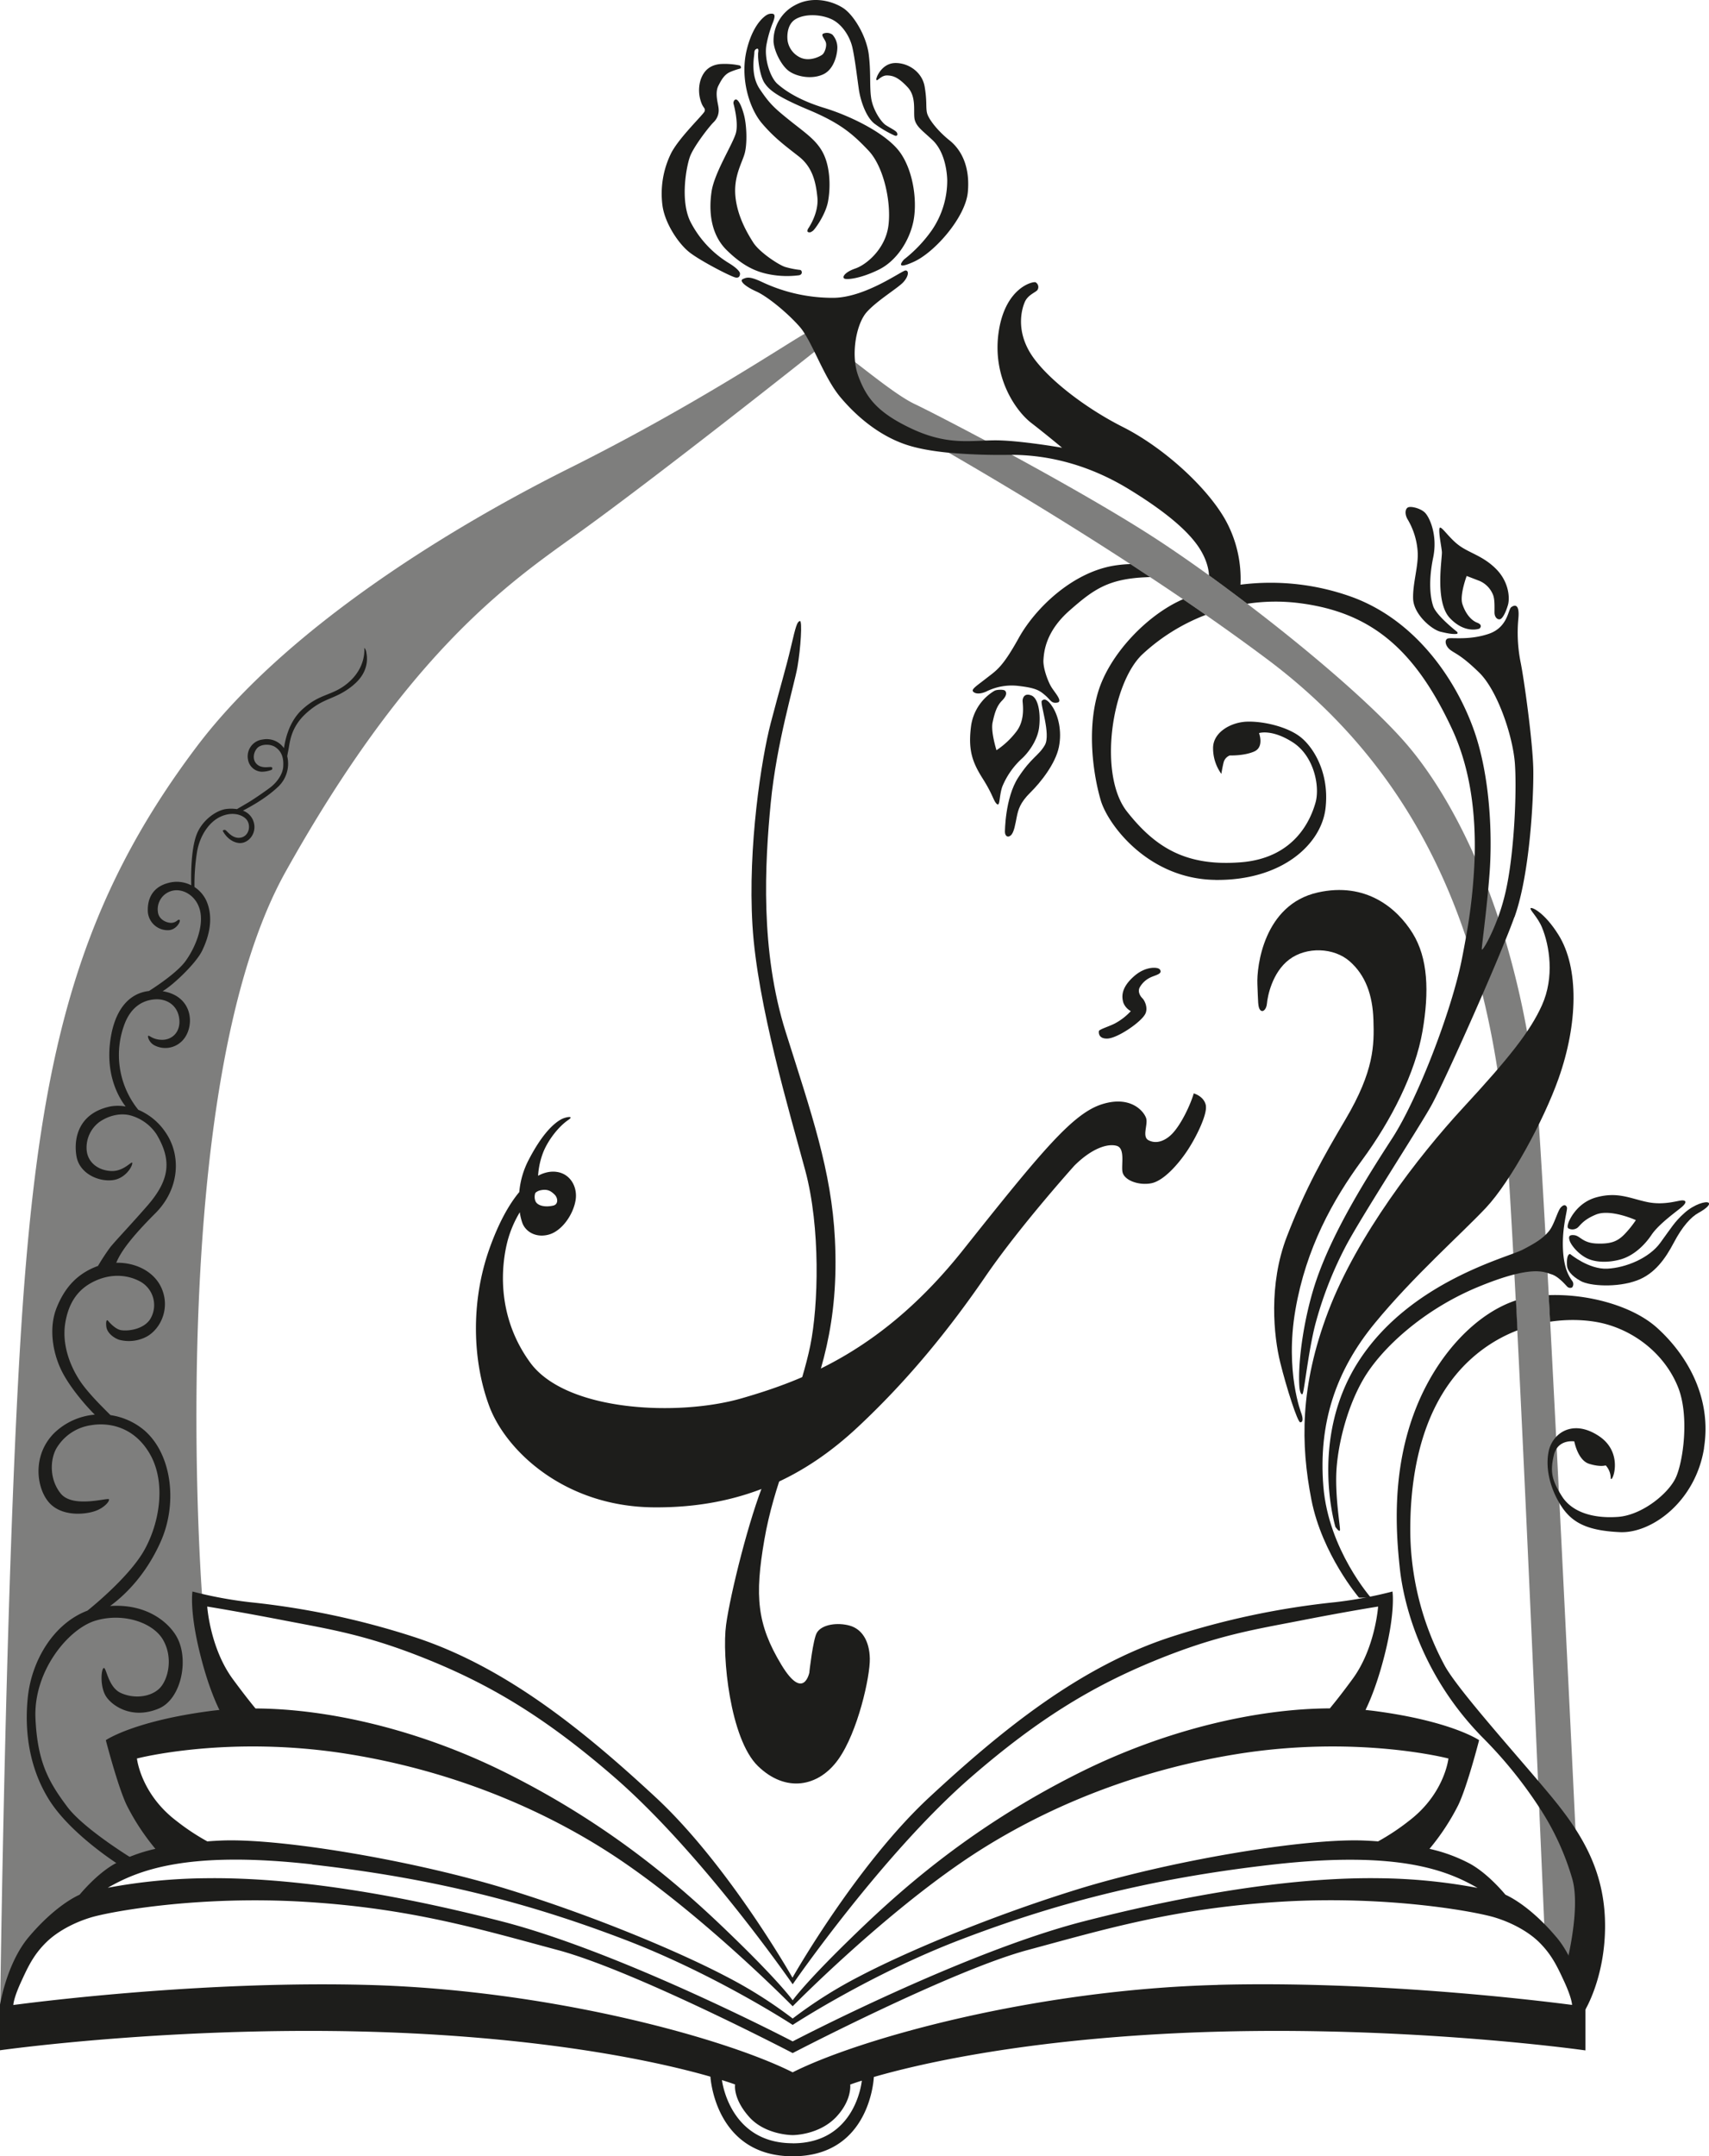 <?xml version="1.0" encoding="utf-8"?>
<svg id="ed7ded56-1542-4482-a05d-4e1621af438c" data-name="Layer 1" viewBox="0 0 726.45 916.33" xmlns="http://www.w3.org/2000/svg">
  <defs>
    <clipPath id="b31a8642-efa3-403f-815b-ec3c4c8b11d8" transform="translate(-157.55 -41.84)">
      <rect width="1000" height="1000" fill="none"/>
    </clipPath>
  </defs>
  <title>maedeh</title>
  <g clip-path="url(#b31a8642-efa3-403f-815b-ec3c4c8b11d8)">
    <path d="M501.59,752.38s1.54-13.93,3.19-16.71c2.12-3.59,8.87-4.46,14-3s8.36,6.45,8.51,14-5.08,31.23-13.45,42.9-22.33,14.25-34.15,2.73-15.31-46.74-13.5-60,9.86-45.54,16.38-61.15,15.92-40.48,19.4-57.46,4.4-50.18-2.12-74.44-20.39-70.42-22.44-104.07,3.87-71.18,7.74-86,6.59-23.7,8.64-32.55,2.61-10.55,3.75-10.89.34,11.71-1,19.44-8.87,32.18-11.37,57.88-4.55,62.76,6.36,97.33,19.47,58.93,20.92,88c1.78,35.45-5.91,58.31-15.91,82.87,0,0-10,21.2-14.1,45s-3.17,35.79,7.27,53.06c9.61,15.88,11.94,3,11.94,3" transform="translate(-157.55 -41.84)" fill="#1d1d1b"/>
    <path d="M670.16,511.76c-.7-4.11-5.18-5.27-5.18-5.27-1.4,4.83-5.37,13.3-9.31,17.29-2.26,2.28-6.1,4.59-9.91,2.61-2.88-1.49-.19-6.59-1-9.31s-6.36-9.9-18.75-6-25.47,19.67-59.13,62-67.32,55.27-94.15,63-74.58,5.69-89.83-15.24-11.94-43.44-9.32-52.65A47.32,47.32,0,0,1,378.5,557a23.67,23.67,0,0,0,1.08,4.52c1.49,4,6.15,6.49,11.49,4.89s10.12-8.31,11.15-14.56-3.07-12.84-10.8-12.05a14,14,0,0,0-5.14,1.69,32.86,32.86,0,0,1,2.29-10.26c2.08-5,6.35-10.61,10.58-13.49,2.74-1.87-1.09-1.27-2.89-.32-3.13,1.64-8.14,6-14.06,17.45a36.36,36.36,0,0,0-3.92,13.54c-4.45,5.33-8.87,13.27-12.79,24.37-7.95,22.63-7.05,47.53,0,66.52s31.95,42.75,69.82,43.09S500,669,522.17,648.29s39.69-42.76,54.35-64.13,37.74-47,37.74-47c7.65-7.59,14.34-9.46,18-8.38s1.85,8.12,2.43,11.08c.69,3.6,7,5.87,12.3,4.8s11.62-8.29,15.49-14.21,8.24-15.12,7.64-18.69m-285,37a4.62,4.62,0,0,1,1.74-1c3.54-.91,5,.39,6.38,1.67,1.56,1.51,1.68,4.2-.48,4.72-3.12.75-6.47.26-7.53-1.71a4.92,4.92,0,0,1-.11-3.68" transform="translate(-157.55 -41.84)" fill="#1d1d1b"/>
    <path d="M650.43,453.7c-.7-.86-5.7-1.4-10.61,2.81-5.9,5.06-5.46,9-4.78,11.37a6.88,6.88,0,0,0,3.19,3.64,25.67,25.67,0,0,1-6.45,5.07c-2.21,1.26-7,2.66-7.12,3.42s-.1,3.33,3.66,3.17c4.37-.18,14.52-7.14,16.12-10.6,1.15-2.5-.3-5.54-1.29-6.52s-2.19-3-1-4.86a10.19,10.19,0,0,1,4.45-4c2.05-1,5.5-1.5,3.88-3.5" transform="translate(-157.55 -41.84)" fill="#1d1d1b"/>
  </g>
  <g clip-path="url(#b31a8642-efa3-403f-815b-ec3c4c8b11d8)">
    <path d="M472.09,69.68a30.47,30.47,0,0,0-8.57-.61c-3.85.45-6.68,2.38-8.15,6.68a15.08,15.08,0,0,0,.57,10.42c.79,1.7,1.47,1.7,1.13,2.94S446.19,100.29,442.8,107a38.83,38.83,0,0,0-3.62,22.42c1.13,7.58,6.91,16.19,11.66,19.81s17.21,10.08,19.36,10.53,1.89-1.81,1.89-1.81-.08-1.47-4.72-4.3A44.09,44.09,0,0,1,451,136c-4.41-9-1.69-23.55-.11-27.73s7.93-12.46,10-14.5A7,7,0,0,0,463,87.87c-.12-1.82-1.7-6.34-.12-9.51s2.83-5,5.21-6A30.69,30.69,0,0,1,472.1,71c.93-.34,0-1.32,0-1.32" transform="translate(-157.55 -41.84)" fill="#1d1d1b"/>
    <path d="M469.37,86s2.11,7.55,1.06,12.08-9.21,17-10.42,25.21-.45,18.11,6.49,24.9,12.53,9.21,18.27,10.27a39.57,39.57,0,0,0,12.38.36c1.75-.28,1.36-2.15.51-2.27a36.61,36.61,0,0,1-6.46-1.3c-2.6-.85-10.75-6.11-13.47-10.36s-6.79-11.32-7.58-19.64,2.71-13.93,3.9-18.06.94-12.06-.26-16.55-2.46-6.23-3.21-6.49-1.46.87-1.21,1.85" transform="translate(-157.55 -41.84)" fill="#1d1d1b"/>
    <path d="M501.07,139s4.61-6.49,3.93-13.28-2.19-12.91-7.85-17.36-10.49-7.93-15.78-14.19S472,75,475,62.88s8.68-14.79,8.68-14.79a3.7,3.7,0,0,1,2.41-.38c1.21.3.53,2.19.15,3.32a49.89,49.89,0,0,0-2.86,9.66c-1.14,5.82,1.5,14,4.6,16.76s9.06,6.94,20,10.27,26.57,10.86,32.31,19.09,7.24,21.29,5.43,29.51-7.25,16.46-14.57,20.08-12.9,4.3-14.41,3.93-.46-2.72,4.37-4.38,12.53-8.23,14-17.66-1.59-25.29-8.38-32.46-12.08-11.7-25.59-17.36S484.47,80,482.5,77.07s-3-10.72-2.64-13-.9-1.36-.9-1.36-.76.23-.76,1.62-1.81,9.25,2.3,15.36,6,7.93,12.85,13.42,11.78,8.61,14.5,14.66,2.71,14.38,1.64,19.87S503.88,139.44,503,140s-1,.68-1.82.51-.15-1.47-.15-1.47" transform="translate(-157.55 -41.84)" fill="#1d1d1b"/>
    <path d="M537.6,99.34a46.64,46.64,0,0,1-8.41-5c-3.45-2.77-5.83-9.45-6.57-14.55s-1.7-13.3-2.77-17.89S515.49,52.09,511,50s-11.21-2.43-15.29,0-3.62,8.5-3.22,9.91A9.57,9.57,0,0,0,498,66.41c3.9,1.64,8.21-.62,9.17-1.41s2-3.74,1.36-5.33-2.15-3-1-3.56a4,4,0,0,1,3.85.45,8.15,8.15,0,0,1,2.1,5.15c.11,2.32-1,9.4-6,11.72s-11.44.91-14.61-1.41-6.17-8.27-6.51-12.35a17,17,0,0,1,9.12-15.62c7.53-4.13,16-1.75,20.54,1.25s9.86,12,10.82,19.7.28,13.3,1,18.39S532.08,93.7,534.06,95s4.34,2.34,4.79,3.28-.06,1.63-1.25,1.06" transform="translate(-157.55 -41.84)" fill="#1d1d1b"/>
    <path d="M530.36,74.36s2.19-5.67,7.77-5.74,11.4,3.85,12.46,10,.45,8.68,1,11.17,4.38,7.55,9.58,11.7,8.76,11.4,7.78,22S555,149,546,153.08s-4.15-1-4.15-1a58.22,58.22,0,0,0,11.78-12.38,37.39,37.39,0,0,0,6.56-21.44c-.22-6-2-12.9-6.26-16.9s-6.63-5.51-7.51-8.46,1-9.66-3.06-14-6.26-4.9-8.6-5-3.78,1.88-4.38,2-.3-.88,0-1.51" transform="translate(-157.55 -41.84)" fill="#1d1d1b"/>
    <path d="M776.87,310.3s-8.75-6.79-10.11-10.87-2-11,0-20.68-1.66-17.36-3.62-19.17-5.89-2.72-7.1-2.11-1.51,2.94,0,5.32a30.87,30.87,0,0,1,4.11,13.36c.46,6-2.15,13.58-1.92,20.15s7.81,13.06,11.66,14,5.25,1,6.53.95.45-.95.45-.95" transform="translate(-157.55 -41.84)" fill="#1d1d1b"/>
    <path d="M786.53,308.94s-6.11,2.5-12.68-4.45-3.17-25.66-3.39-28.15-1.36-7.63-1.06-9.81,3.7,3.62,8.23,7,10.19,4.46,15.77,10,6,12.46,5.14,15.4-2,5.21-3,5.89-2.72-.3-2.72-2.72.15-5.74-.68-7.62a10.76,10.76,0,0,0-5.59-5.74L781,286.6s-3.09,8.15-1.81,12,3.55,6.8,6.27,7.85,1,2.49,1,2.49" transform="translate(-157.55 -41.84)" fill="#1d1d1b"/>
    <path d="M580.33,335.36a20.74,20.74,0,0,0-10,14.95c-1.36,10.41.61,15.55,5,22.49s4.46,9.32,5.93,10.68.91-3.4,2.38-7.47a33.5,33.5,0,0,1,8-11.55c2.72-2.38,6.84-7.66,7.59-13.4S599,338.61,596,337.4s-3.7,1-3.77,2.11,1.35,8-2.65,13.21a35,35,0,0,1-8.45,7.93s-2.49-7.85-1.66-11.78,1.74-7,4-9.28,1.92-3.62,1.3-4.23-3.62-.47-4.39,0" transform="translate(-157.55 -41.84)" fill="#1d1d1b"/>
    <path d="M584.72,395.37s0-14.42,5.64-23.1,8.68-9.21,11.33-13.81-2.19-17.81-1.29-18.8,2.34-.9,4.61,2.65,4.07,10,2.64,17-7.62,14.89-12.08,19.27-5.21,7.4-5.81,10.34-1.13,6.72-2.57,7.93-2.47,0-2.47-1.51" transform="translate(-157.55 -41.84)" fill="#1d1d1b"/>
    <path d="M824.27,561.35s3-8.31,11.93-10.72,14.19.45,21.43,2,13.21-.68,15-.68,1.81,1,0,2.64-9.82,7.17-13.06,12-8,9.06-13.36,10.5-11,1.28-14.8-.91-6.19-5.66-6.64-7.1-.53-2.64,2-2.34,3.48,3.33,9.59,3.55,8.76-1,11.55-3.77a42.83,42.83,0,0,0,5-6.19s-10.79-4.91-17-2.34-6.87,5.29-8.31,5.89a3.64,3.64,0,0,1-3.32,0c-.83-.46,0-2.49,0-2.49" transform="translate(-157.55 -41.84)" fill="#1d1d1b"/>
    <path d="M825,574.76s7.91,6.59,15.76,6.21,17.74-4.45,22.49-10.94,6.11-9,10.34-12.76,9-5,10.12-4.38-.76,2.49-4.08,4.3-7,5.89-10.57,12.68-8.1,13.28-15.62,16.08c-8.57,3.19-20.12,2.39-23.91.3-4.17-2.29-5.75-4.7-5.88-6.51-.17-2.23,0-5,1.35-5" transform="translate(-157.55 -41.84)" fill="#1d1d1b"/>
  </g>
  <g clip-path="url(#b31a8642-efa3-403f-815b-ec3c4c8b11d8)">
    <path d="M830.61,890.74l-4.34-9-11.94-13.68s-.59-14.39-2-46.33l-.49-11.23c-2.29-53.09-5.67-129.51-8.73-191.38-.22-4.31-.43-8.57-.64-12.73-1.34-26.44-2.6-49.5-3.65-65.88-1.69-26.28-5.1-51.8-11.12-76.13-2-8.21-4.35-16.29-7-24.21-15.23-45.49-41.36-86-84.78-118.4-8.46-6.32-17.13-12.55-25.88-18.64-3.2-2.25-6.42-4.46-9.63-6.66q-7-4.77-14-9.39-4.15-2.76-8.3-5.48c-28.62-18.66-56.11-35.13-77.29-47.38-24.21-14-40.19-22.5-40.19-22.5s-16-25.82-10.5-23.55c2,.83,6,3.79,10.8,7.47,8.22,6.32,18.75,14.74,25.41,17.89,4.07,1.93,15.53,7.79,30,15.49,3.6,1.94,7.39,4,11.28,6.1,20.8,11.31,44.85,24.94,61.67,35.92,6.74,4.4,14.27,9.6,22.18,15.31,2.22,1.6,4.47,3.25,6.74,4.92l1.45,1.08c2.66,2,5.36,4,8.07,6.07,26.07,19.84,53,42.76,67.26,59.12,10.18,11.7,20.44,28.06,29.43,48.37q2.91,6.57,5.64,13.68,2.17,5.76,4.23,11.84c1.08,3.24,2.14,6.55,3.15,9.93A372.4,372.4,0,0,1,811.9,523c1.18,17.76,2.82,46.88,4.62,81.19.21,3.71.4,7.47.6,11.28.81,15.62,1.66,32.12,2.51,49l1.41,28.1c2.51,50.23,5,100.93,6.75,138.47l.39,8.1c1.7,35.86,2.43,51.63,2.43,51.63" transform="translate(-157.55 -41.84)" fill="#7e7e7d"/>
  </g>
  <g clip-path="url(#b31a8642-efa3-403f-815b-ec3c4c8b11d8)">
    <path d="M499.64,183.66c-9.14,5.14-46.92,30.61-99.86,57.05C349.06,266,279,308.84,241,359.34c-48.91,64.94-65.21,127.13-73.06,227.37S157.55,900.1,157.55,900.1h5.68a6.79,6.79,0,0,1-.19-3,6.6,6.6,0,0,1-.29-3.75c2.5-10.77,7.61-22,14.89-30.46,6.85-7.91,16.56-13.39,24.39-20.29a48.56,48.56,0,0,1,8.73-6.21,54.52,54.52,0,0,1,18-6.77c-.46-1.08-.93-2.17-1.49-3.26a32.89,32.89,0,0,0-4.77-6.53,10.19,10.19,0,0,1-1.17-.64,6.08,6.08,0,0,1-2.63-3.63c-.46-.55-.92-1.1-1.34-1.67-5.72-7.51-11-14.91-11.11-24.18a24.34,24.34,0,0,1-.26-2.85,5.27,5.27,0,0,1,2.93-5.11,4.7,4.7,0,0,1,1.24-1c5.94-3,12.39-3.31,18.82-4.51,7.66-1.43,15.3-2.88,23.1-3.19L243.39,719S227.39,504.59,279,412.2s94-122.06,122.58-142.5c34.87-24.91,102.16-78.37,102.16-78.37l6.44-3.15s-1.42-9.66-10.55-4.52" transform="translate(-157.55 -41.84)" fill="#7e7e7d"/>
  </g>
  <g clip-path="url(#b31a8642-efa3-403f-815b-ec3c4c8b11d8)">
    <path d="M827.18,819c7.39,11.4,12.64,24.35,12.64,41.24,0,22.18-8.62,36-8.62,36l-7.54-20.79s.22-.9.57-2.44c1.36-6.17,4.47-22.56,1.7-32.57a111.48,111.48,0,0,0-14.16-30.65,184.84,184.84,0,0,0-24-29.58c-26-26.43-33.51-56.47-35.17-71.71s-3.62-41.51,6.65-67.78c9.08-23.24,25.71-40.68,42.7-46.28.21,4.16.42,8.42.64,12.73a63,63,0,0,0-19.57,12c-19.7,17.67-25.82,45.51-26,71.55a122.26,122.26,0,0,0,14.72,59.1c5.28,9.48,26,32.73,39.62,48.77,3.32,3.9,6.21,7.36,8.39,10.11,2.65,3.36,5.18,6.8,7.51,10.39" transform="translate(-157.55 -41.84)" fill="#1d1d1b"/>
    <path d="M881.91,657.16c-3.62,22.79-22.34,36.38-35.77,35.77s-19.93-3.76-24.54-10.48c-.41-.61-.81-1.23-1.19-1.88-3.86-6.47-6-14.6-4.61-21.75a12.85,12.85,0,0,1,3.2-6.35c3.78-4.07,10.37-5.58,18.22-.36,11.25,7.47,5.14,21.13,5,17.73a8.19,8.19,0,0,0-2.12-5.28s-2.26.83-7.08-.68-6.28-9.51-6.28-9.51-4.9-.79-7.48,3a8.6,8.6,0,0,0-1.19,2.8c-1.47,6.16-1.1,9.77,2.1,15.34.41.72.86,1.47,1.37,2.26,4.45,6.94,13.73,9.43,23.85,8.67s21.28-9.81,24.46-16.6,5.88-26.27,1-38.49-15.7-22.19-29.28-26.42c-6.38-2-15.36-2.87-25.12-1.43-.2-3.81-.39-7.57-.6-11.28,17.33-.61,35.9,4.79,45.94,13.77,11.47,10.27,23.7,28.37,20.08,51.17" transform="translate(-157.55 -41.84)" fill="#1d1d1b"/>
    <path d="M725.25,690.87s-11.63-38,10.26-71.25,62.65-43.33,69.14-46.65,9.12-5.28,11.35-8,3.59-8.45,5-10,2.29-1,2.62,0-2.09,8.15-1.71,17.43,3.09,12.46,3.92,13.74a2.25,2.25,0,0,1,0,2.79,1.79,1.79,0,0,1-2.21-.45c-.81-.83-3.75-4.3-6.62-5.13s-7.77-4.27-31.1,5.36-41.21,26.15-48.79,39.17-11.21,29.78-11.55,40.42,1.7,22.3,1.58,23.66-1.84-1.13-1.84-1.13" transform="translate(-157.55 -41.84)" fill="#1d1d1b"/>
    <path d="M735.21,720.76s-15.7-18.42-20.23-41.67-5-48,7.18-80,38.18-65.81,57.43-86.64S808,480.16,813,469c5.36-11.93,3.24-25.21,0-33.06-1.82-4.4-5.36-7.55-4.83-8.15s5.93,1.83,11.85,11.32c8.75,14,8.3,37.74,0,61.14-6.34,17.85-20.38,43.7-30.8,54.8s-30.79,29-47.32,49.13-24,42.53-21.82,69.37,20.23,47.25,20.23,47.25Z" transform="translate(-157.55 -41.84)" fill="#1d1d1b"/>
    <path d="M710.75,642.56s-7.09-17.81-2.56-44.08,15.94-46.77,28.38-63.7,22.62-37.06,25.66-54.8c2.87-16.76,2.34-31-4.23-41.59s-19.82-21.89-40.3-17.29c-23,5.14-26,31.56-25.67,38.95s.16,9.82,1.21,11,2.64-.15,2.87-2.87,2.11-13.05,9.47-18.6,19-5.1,25.7.79,9.74,14.27,10.08,24.91.34,21.59-11.89,42.27c-9.22,15.6-17,29.28-24.91,49.78s-5.54,42.45-2.83,53.44,7.36,25.36,8.49,25.47,1.33-1.33.53-3.7" transform="translate(-157.55 -41.84)" fill="#1d1d1b"/>
    <path d="M674.11,415.75c-28.42-.35-45.63-23.44-48.68-33.86s-6-29.55-1.14-45.85,21.1-33.09,36.16-39.56c3.21,2.2,6.43,4.41,9.63,6.66a83,83,0,0,0-27,16.82c-13.13,12.53-18.73,51.18-6.5,66.73s25.37,23.4,48.46,21.58,29.74-18.42,31.7-25.36-.66-19.81-9.62-25.59-14.39-3.95-14.39-3.95,2.28,5.88-2,7.8-10.42,1.7-10.42,1.7a4.31,4.31,0,0,0-2.6,2.83c-.56,2.15-1,5-1,5a18.52,18.52,0,0,1-3.51-10.86c-.11-6.8,7.59-11.1,14.39-11.33s16.86,2.05,22.52,6.35,12.68,15.39,10.87,30.57-18.46,30.68-46.87,30.34" transform="translate(-157.55 -41.84)" fill="#1d1d1b"/>
    <path d="M801.25,431.6c-.94,2.63-2.25,6-3.79,9.77-2.68,6.64-6.11,14.71-9.71,23-8.69,20-18.49,41.31-21.71,47.13-5.32,9.64-30.69,48.66-36.79,60.58a160.06,160.06,0,0,0-12.68,32.83c-2.9,11.48-4.57,27.76-5.3,29.21-.33.66-1.23-.14-1.42-3.39-.65-11,2.2-30.45,7.5-45.63,7.24-20.68,21-42.57,32-59.55s25.36-54.64,29.59-76.08c.55-2.77,1.14-5.91,1.75-9.31a235,235,0,0,0,3.7-34.27c.47-17.69-1.59-37.07-9.68-54.4-16-34.26-34.72-49.36-64.31-53.28a80.34,80.34,0,0,0-22.7.2q-4.07-3.1-8.08-6.07l-1.44-1.08c-2.27-1.67-4.52-3.32-6.74-4.92,0-.75-.19-6-4.66-12.44C662,267,652.63,259,637.24,249.62c-15.09-9.18-31.9-14.42-49.6-14.49h-1.12a251.6,251.6,0,0,1-25.64-.9c-7.5-.73-14.06-1.92-19.2-3.79-10.41-3.76-19.63-11.16-26.87-19.77s-12.08-24-17.36-30S483.72,167.79,479,165.68s-7.33-4.52-5.66-5.26,2.86-1.23,8.3,1.34a70.23,70.23,0,0,0,30.49,6.64c13.59-.29,28.83-11.62,30.34-11.62s1.36,2.41-.9,4.93-11.33,7.9-15.7,12.88c-3.47,4-5.71,13-4.84,21.06a24.77,24.77,0,0,0,1.36,6c3.33,8.9,7.71,15.39,22.95,22.49,13.13,6.1,22.23,5.28,31.06,4.92,1.42-.05,2.84-.1,4.27-.1,10,0,27.59,3,28.35,3.16-.38-.32-6.66-5.57-13.1-10.55-6.65-5.13-16.62-19.47-13.89-38.5s14.57-21.73,15.69-21.28a2.32,2.32,0,0,1,.84,3.25c-.69,1.05-4,2-5.36,5.06s-3.74,11.66,2.15,21.51,22.3,23,39.51,31.69,35.47,25.29,43.41,39.18a51.66,51.66,0,0,1,6.58,27.82h0a101.64,101.64,0,0,1,48,5.46c28.19,10.64,44.5,37.13,51.35,56.72s7.75,44.72,6.5,60.79c-.16,2.17-.35,4.29-.53,6.35-1.23,13.29-2.75,24-2.75,25.59,0,1.26,3.68-4.73,7-13.75A91,91,0,0,0,798,418.69c3.18-15.39,4.31-40,3.52-52s-7.47-31.48-15.17-39S776.12,319.63,774,318s-2.61-4.42-.91-4.86,9,.83,17.21-1.92,8.27-10.32,9.62-11.34,3.63-1.59,3.06,4.65a64.22,64.22,0,0,0,.9,18.56c1.37,6.45,5.32,34.42,5.44,46.31s-1.47,43.93-8,62.16" transform="translate(-157.55 -41.84)" fill="#1d1d1b"/>
    <path d="M638.17,281.61q4.14,2.72,8.3,5.48c-.56,0-1.12,0-1.68.05-16.19.67-22.42,5.19-32.61,14.15s-10.87,17.54-11.09,21,1.92,9.17,3.39,11.55,5,6.12,2.49,6.57-2.72-1-5.1-3.06-4-3.17-11.21-4a24.25,24.25,0,0,0-13.92,2.38c-2.6,1.14-4.65,1-5.54,0s1.57-2.48,5.77-5.77,6.68-4.49,13.62-17,22.34-27.47,39.86-30.64a52.17,52.17,0,0,1,7.72-.77" transform="translate(-157.55 -41.84)" fill="#1d1d1b"/>
  </g>
  <g clip-path="url(#b31a8642-efa3-403f-815b-ec3c4c8b11d8)">
    <path d="M307.58,333.12c-7.78,6.29-12.12,4.82-19.8,11.75-6.91,6.23-7,12.75-7.7,16-.21.93-.34,1.72-.43,2.36a13.49,13.49,0,0,1-4.16,13.21c-5.21,4.91-12.38,8.69-14.68,9.89a7.33,7.33,0,0,1,4.68,5.23c1.21,4.86-2.82,9.29-6.95,8.44-4.37-.89-6.31-5.11-6.31-5.11a.9.9,0,0,1,1.44-.07c.89.78,3.11,3.63,6.3,2.95,3.72-.78,4.41-5.71,2.06-8-2.13-2.07-6.37-3-11-.75s-8.48,7.83-9.7,14.68a87.28,87.28,0,0,0-1.11,15.08,14,14,0,0,1,5,5.73c3.15,7,1.43,14.74-1.71,21.26-2.72,5.65-12.78,15-16.84,17.28,13.62,2.18,13.82,16.06,8,21.42a10,10,0,0,1-11.49,1.58c-2-1-3-3.51-2.64-4s1.91,1.72,6.1,1.66,7.79-3.45,7.1-9-5.1-8.44-10.05-8.2c-5.44.26-10.27,3.26-13,10a37.1,37.1,0,0,0,5.64,36.94A26.25,26.25,0,0,1,227.89,523c6.81,9.82,6,24.15-4.34,34.46-10,10-14.66,16.25-16.57,21,8.25-.19,16.17,3.75,19.26,10.83,3.64,8.33-.21,16.87-5.91,20.31a16.12,16.12,0,0,1-12.26,1.55c-1.87-.68-5.06-2.67-5.35-5.74s.6-2.48.6-2.48,2.88,3.66,5.6,4.15,9.18-.12,12.28-4.37a11.43,11.43,0,0,0-4.43-16.48c-6.26-3.22-13.89-3-20.84,1-5.6,3.21-9.3,8.57-10.64,16.85-1.59,9.94,2.7,19.18,6.15,24.42,3.13,4.8,9.26,10.87,10.38,12,.56.58,1.71,1.72,2.69,2.7a28.77,28.77,0,0,1,12.72,5.16c12.86,9.22,16.43,31.21,8.58,48.72-6.65,14.88-16.08,23.33-21.46,27.24,16.07-1.11,25.59,7.52,28.72,13.85,4.78,9.64,1.33,25.78-8,29.71-11.53,4.85-19.95-1.28-22.43-5.12-2.67-4.11-2.12-11.65-1-12.09s1.82,8.09,7.22,10.58,12.09,1.89,16.06-1.52,6.5-13.14,1.93-21.05c-4.37-7.52-17.22-11.61-28.74-8.13S171.68,752,172.63,772.17c.86,18.41,5.52,26.82,13.54,37.5,7.23,9.63,28.38,22.44,28.38,22.44L208,834.2s-20.37-12.85-29.54-27.47c-6.6-10.49-10.93-25-9.12-43.35,1.59-16,11.08-31.67,25.36-37.08h0c.52-.41,17.29-13.74,24-25.39,6.78-11.84,9.57-29.17,2.48-41.33s-18.4-13.23-24.91-12.09a20.38,20.38,0,0,0-14.21,9c-3.13,4.48-3.93,13.53,1.28,20s20.24,1.59,20.53,2.5-2.1,3.6-5.65,4.89c-4.68,1.7-14.57,2.48-19.87-3.59s-7.23-19.91,2.18-29.41A28.25,28.25,0,0,1,197.85,643c-2.31-2.21-9.48-10-13.51-17.47-4.32-8-6.27-19.13-2.7-28,3.4-8.45,8.68-14.5,17.57-17.73a92,92,0,0,1,5.25-8c2.45-3,9-9.85,15.9-17.79,9.38-10.87,10.24-19.16,3.77-30.08a19.47,19.47,0,0,0-11.44-8.17c-4.28-1-9,.22-12.76,2.78a13.57,13.57,0,0,0-5.55,11.93c.39,5.32,4.88,8.78,10.49,9s9-4.87,8.91-3.28-3,6.39-8.14,7.13c-6,.85-14.32-2.66-15.59-10.16s.8-18.21,14.31-21.11a18.5,18.5,0,0,1,6.6,0c-2.28-2.91-8.2-12-6.72-26.37,1.34-12.94,6.94-21.59,16.65-22.72,2.85-1.81,12.07-7.87,15.62-12.83,4.22-5.91,7.76-14.87,6-21.6-1.59-6.13-7.29-9.29-11.75-8.15a8.08,8.08,0,0,0-6.08,9.06c.41,3.47,4.24,4.81,6.14,4.53s2.2-1.48,3-1.24-1.11,4.31-4.75,4.4a8.45,8.45,0,0,1-8.67-7.68c-.26-4.31,1-10.39,8.7-12.4a13.49,13.49,0,0,1,9.74,1c-.11-3.69-.2-14.83,2.21-21.37,2.33-6.32,8.55-10.6,12.79-11.07a16.94,16.94,0,0,1,4.43.07l4.7-2.76c2.33-1.38,7.19-4.72,9.41-6.4,3-2.28,5.33-5.7,5.55-8.81s-.24-6.21-3.24-8.31c-2.3-1.62-6.22-1.34-7.76.3s-2.26,4.73-.36,6.73c2.1,2.22,5.53,1.15,6.32,1.39s.21,1.13.21,1.13a11.6,11.6,0,0,1-4.42.84,6.17,6.17,0,0,1-5.71-5.16,7.19,7.19,0,0,1,6.22-8.53,8.9,8.9,0,0,1,9.05,3.67c.43-2.5,1.69-10.89,7.82-16.47,7.61-6.92,12.6-5.65,19.1-11,8.38-6.85,7.21-15.19,7.21-15.19a3.38,3.38,0,0,1,.86,1.73c.13,1,2.08,8-5.7,14.29" transform="translate(-157.55 -41.84)" fill="#1d1d1b"/>
  </g>
  <g clip-path="url(#b31a8642-efa3-403f-815b-ec3c4c8b11d8)">
    <path d="M819.09,865c-8.18-9.71-16.18-15.5-21.62-18-2.85-3.37-8.6-9.56-15-13.13a68,68,0,0,0-17.28-6.36,97.58,97.58,0,0,0,12.09-18.32c3.82-7.66,9-27.86,9-27.86s-11.77-8.15-44.83-12.45c-1.13-.14-2.29-.27-3.46-.39,1.9-3.86,5.11-11.45,8.14-23.45,4.68-18.57,3.32-26.88,3.32-26.88a177.87,177.87,0,0,1-24.3,4.53,338,338,0,0,0-69.44,14.64c-38.95,12.54-72.34,39.71-103.1,68.24-31.1,28.83-58.2,76.69-58.2,76.69s-27.11-47.86-58.2-76.69c-30.77-28.53-64.16-55.7-103.1-68.24a338.06,338.06,0,0,0-69.45-14.64,178.23,178.23,0,0,1-24.3-4.53s-1.36,8.31,3.33,26.88c3,12,6.23,19.59,8.13,23.45-1.17.12-2.33.25-3.46.39-33.06,4.3-44.83,12.45-44.83,12.45s5.22,20.2,9,27.86a97.15,97.15,0,0,0,12.08,18.32,68.13,68.13,0,0,0-17.28,6.36c-6.35,3.57-12.09,9.76-14.95,13.13-5.44,2.5-13.43,8.29-21.62,18-9.63,11.44-12.35,29.56-12.35,29.56v18.57S240,901.4,332.36,905.91c66.74,3.28,108.91,13.16,127.17,18.41,0,0,1.84,33.84,35,33.84S529,924.46,529,924.46c18-5.2,60.31-15.25,127.68-18.55,92.38-4.51,174.81,7.26,174.81,7.26V894.6s-2.71-18.12-12.35-29.56M245.64,724.55s12.53,2,32.61,5.88,35.62,6.19,62.19,17.06,49.68,24.78,78.19,49.52c37.6,32.6,75.87,88.06,75.87,88.06s38.26-55.46,75.86-88.06c28.52-24.74,51.63-38.65,78.19-49.52s42.12-13.13,62.2-17.06,32.6-5.88,32.6-5.88-1.21,17.66-10.86,30.78c-4.39,6-7.53,9.93-9.66,12.49-30.93.13-69.46,8.94-106.05,27.14-48.69,24.24-79.49,52.92-98.5,71.48s-23.78,25.44-23.78,25.44-4.76-6.87-23.79-25.44S420.9,819.2,372.22,795c-36.6-18.2-75.13-27-106.06-27.14-2.12-2.56-5.27-6.53-9.65-12.49-9.66-13.12-10.87-30.78-10.87-30.78m-29.88,64.53s38.93-10.19,90.34-1.81,91,28.3,117.06,46.27c35.94,24.75,71.34,60.83,71.34,60.83s35.39-36.08,71.33-60.83c26.07-18,65.66-37.9,117.06-46.27s90.35,1.81,90.35,1.81-1.58,14.94-16.76,26.49a96.55,96.55,0,0,1-13.14,8.73c-1.82-.14-3.7-.26-5.64-.34-25.36-1.14-83.11,8.6-122.51,20.83s-74.72,27.61-92.38,36.9a189.33,189.33,0,0,0-28.31,17.89,189.82,189.82,0,0,0-28.32-17.89c-17.66-9.29-53-24.68-92.38-36.9s-97.14-22-122.5-20.83c-2,.08-3.83.2-5.64.34a95.82,95.82,0,0,1-13.15-8.73c-15.18-11.55-16.75-26.49-16.75-26.49m74.48,45.06c54.13,6.12,94.43,17.21,132.92,31.93s71.34,36.22,71.34,36.22,32.84-21.51,71.33-36.22,78.79-25.81,132.92-31.93,74.42,2.84,86.88,9.94A238.27,238.27,0,0,0,743.8,840c-32.37-.45-74.49,5.21-125.66,18.34s-123.64,51-123.64,51-72.46-37.82-123.65-51S277.56,839.58,245.19,840a238.49,238.49,0,0,0-41.83,4.05c12.47-7.1,32.84-16,86.88-9.94M494.5,952.62c-27,0-30.07-26.84-30.07-26.84,3.74,1.17,5.6,1.87,5.6,1.87s-1.08,5.89,6,13.82c6.84,7.66,18.24,7.69,18.46,7.69s11.48,0,18.78-8c6.53-7.14,5.68-13.48,5.68-13.48s1.64-.62,4.94-1.66c0,0-2.41,26.63-29.4,26.63m180.69-67.31c-77.44,2-151.93,22.65-180.69,37.14-28.77-14.49-103.26-35.1-180.7-37.14-65.12-1.71-131.21,6-150.58,8.53.08-1.05.58-3.88,3.27-9.77,2.92-6.36,5.33-11.67,11-17.13,3.88-3.75,10.44-7.78,18.59-10.27s45.52-9.4,90.8-6.69S362,861.77,394.64,870.52,494.5,914.3,494.5,914.3s67.26-35,99.86-43.78,62.5-17.81,107.78-20.54,82.65,4.2,90.8,6.69,14.72,6.52,18.59,10.27c5.64,5.46,8.05,10.77,11,17.13,2.69,5.89,3.19,8.72,3.27,9.77-19.37-2.51-85.46-10.24-150.58-8.53" transform="translate(-157.55 -41.84)" fill="#1d1d1b"/>
  </g>
</svg>